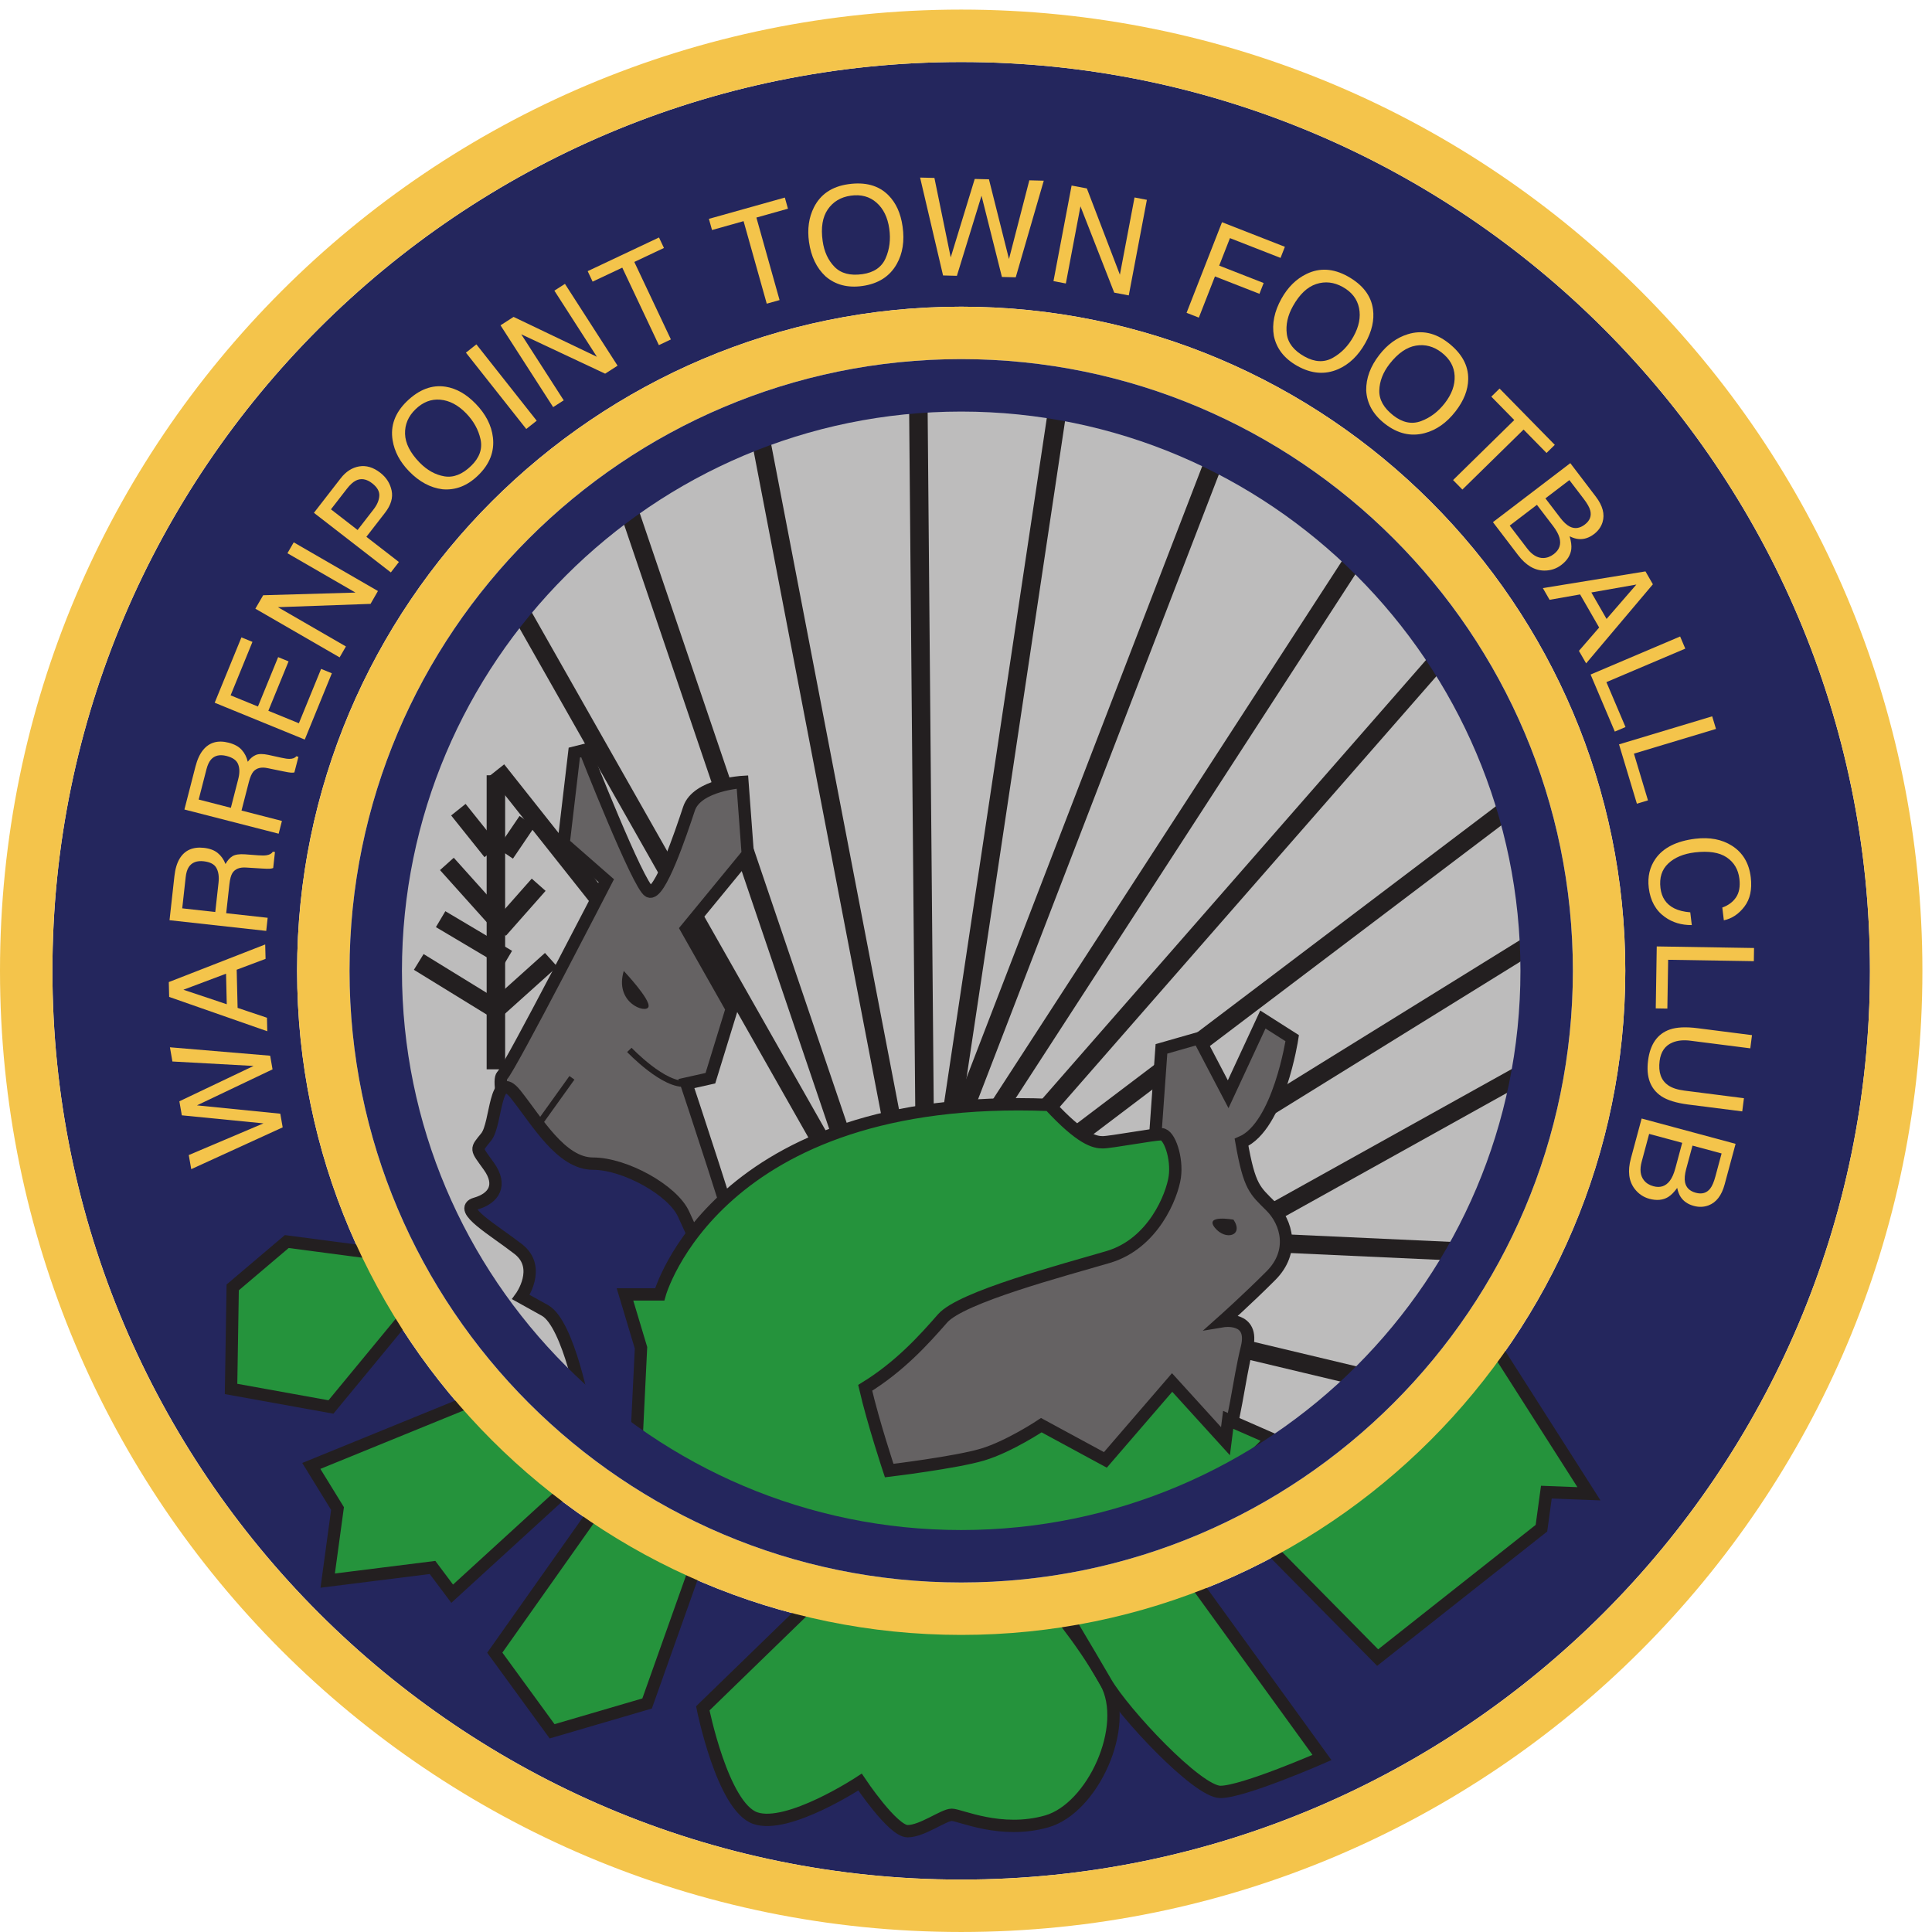 <svg clip-rule="evenodd" fill-rule="evenodd" viewBox="130 50 300.001 300" xmlns="http://www.w3.org/2000/svg"><g transform="matrix(.093 0 0 -.093 130 350)"><path d="m2592.11 1610.46c0-540.23-437.95-978.179-978.15-978.179-540.26 0-978.202 437.949-978.202 978.179s437.942 978.16 978.202 978.16c540.2 0 978.15-437.93 978.15-978.16" fill="#bdbcbc" fill-rule="nonzero"/><path d="m853.605 2232.46 679.415-1197.77" fill="none"/><path d="m853.605 2232.46 679.415-1197.77" fill="none" stroke="#231f20" stroke-width="30.88"/><path d="m1043.55 2393.45 479.78-1413.489" fill="none" stroke="#231f20" stroke-width="30.88"/><path d="m1265.76 2515.82 270.47-1407.07" fill="none" stroke="#231f20" stroke-width="30.88"/><path d="m1533.02 2586.68 12.85-1468.26" fill="none" stroke="#231f20" stroke-width="30.88"/><path d="m1771.3 2580.24-222.17-1481.18" fill="none" stroke="#231f20" stroke-width="30.88"/><path d="m2035.34 2477.19-508.76-1320.14" fill="none" stroke="#231f20" stroke-width="30.88"/><path d="m2270.33 2306.54-724.46-1117.3" fill="none" stroke="#231f20" stroke-width="30.88"/><path d="m2412.05 2135.88-853.28-975.67" fill="none" stroke="#231f20" stroke-width="30.88"/><path d="m2521.51 1878.27-1033.54-782.43" fill="none" stroke="#231f20" stroke-width="30.88"/><path d="m2582.71 1665.78-1040.05-644.02" fill="none" stroke="#231f20" stroke-width="30.88"/><path d="m1604.89 496.031c-611.39 0-1108.816 497.43-1108.816 1108.839 0 611.42 497.426 1108.86 1108.816 1108.86 611.43 0 1108.82-497.44 1108.82-1108.86 0-611.409-497.39-1108.839-1108.82-1108.839zm0 2626.219c-836.667 0-1517.367-680.71-1517.367-1517.34 0-836.648 680.7-1517.391 1517.367-1517.391 836.67 0 1517.34 680.743 1517.34 1517.391 0 836.63-680.67 1517.34-1517.34 1517.34" fill="#24265d" fill-rule="nonzero"/><path d="m2566.6 1446.8-653.65-363.81" fill="none" stroke="#231f20" stroke-width="30.88"/><path d="m2473.21 1134.49-492.67 22.56" fill="none" stroke="#231f20" stroke-width="30.88"/><path d="m2305.81 918.77-350.96 83.69" fill="none" stroke="#231f20" stroke-width="30.88"/><path d="m1604.89 87.519c-836.667 0-1517.367 680.743-1517.367 1517.391 0 836.63 680.7 1517.34 1517.367 1517.34 836.67 0 1517.34-680.71 1517.34-1517.34 0-836.648-680.67-1517.39-1517.34-1517.39zm0 3122.261c-886.359 0-1604.89-718.51-1604.89-1604.87 0-886.39 718.531-1604.91 1604.89-1604.91 886.37 0 1604.9 718.52 1604.9 1604.91 0 886.36-718.53 1604.87-1604.9 1604.87" fill="#f4c44b" fill-rule="nonzero"/><path d="m623.75 1133.71-144.934 19.12-90.277-76.56-2.746-169.551 166.797-30.117 128.605 155.898z" fill="#25933c" fill-rule="nonzero"/><path d="m623.75 1133.71-144.934 19.12-90.277-76.56-2.746-169.551 166.797-30.117 128.605 155.898z" fill="none" stroke="#231f20" stroke-width="20.59"/><path d="m829.742 1940.03 186.268-235.01" fill="none" stroke="#231f20" stroke-width="30.88"/><path d="m801.52 893.051-281.723-114.871 43.758-71.129-16.399-120.352 175.051 21.93 32.797-43.789 191.484 175.039z" fill="#25933c" fill-rule="nonzero"/><path d="m801.52 893.051-281.723-114.871 43.758-71.129-16.399-120.352 175.051 21.93 32.797-43.789 191.484 175.039z" fill="none" stroke="#231f20" stroke-width="20.59"/><path d="m1003.9 717.988-177.767-251.597 95.703-131.289 158.614 46.457 87.49 246.191z" fill="#25933c" fill-rule="nonzero"/><path d="m1003.9 717.988-177.767-251.597 95.703-131.289 158.614 46.457 87.49 246.191z" fill="none" stroke="#231f20" stroke-width="20.59"/><path d="m1362.14 556.66-188.69-183.238s32.83-164.121 87.52-183.262c54.69-19.14 175.02 60.149 175.02 60.149s54.69-82.008 79.34-82.008c24.58 0 60.16 27.359 73.81 27.359 13.68 0 82.06-32.871 158.65-10.969 76.56 21.868 139.47 158.61 98.46 232.457-41.02 73.852-101.21 142.192-101.21 142.192z" fill="#25933c" fill-rule="nonzero"/><path d="m1362.14 556.66-188.69-183.238s32.83-164.121 87.52-183.262c54.69-19.14 175.02 60.149 175.02 60.149s54.69-82.008 79.34-82.008c24.58 0 60.16 27.359 73.81 27.359 13.68 0 82.06-32.871 158.65-10.969 76.56 21.868 139.47 158.61 98.46 232.457-41.02 73.852-101.21 142.192-101.21 142.192z" fill="none" stroke="#231f20" stroke-width="20.59"/><path d="m1977.5 608.629 229.79-317.297s-131.29-57.441-169.59-57.441c-38.27 0-161.37 131.32-191.45 183.257-30.08 51.954-79.35 134.043-79.35 134.043z" fill="#25933c" fill-rule="nonzero"/><path d="m1977.5 608.629 229.79-317.297s-131.29-57.441-169.59-57.441c-38.27 0-161.37 131.32-191.45 183.257-30.08 51.954-79.35 134.043-79.35 134.043z" fill="none" stroke="#231f20" stroke-width="20.59"/><path d="m2095.15 666.07 205.08-207.91 273.48 216.059 8.21 60.191 71.14-2.73-158.66 248.851s-295.34-292.582-399.25-314.461" fill="#25933c" fill-rule="nonzero"/><path d="m2095.15 666.07 205.08-207.91 273.48 216.059 8.21 60.191 71.14-2.73-158.66 248.851s-295.34-292.582-399.25-314.461z" fill="none" stroke="#231f20" stroke-width="20.59"/><path d="m1604.89 583.551c-563.16 0-1021.292 458.209-1021.292 1021.359 0 563.12 458.132 1021.29 1021.292 1021.29 563.13 0 1021.3-458.17 1021.3-1021.29 0-563.15-458.17-1021.359-1021.3-1021.359zm0 2130.179c-611.39 0-1108.816-497.44-1108.816-1108.86 0-611.409 497.426-1108.839 1108.816-1108.839 611.43 0 1108.82 497.43 1108.82 1108.839 0 611.42-497.39 1108.86-1108.82 1108.86" fill="#f4c44b" fill-rule="nonzero"/><path d="m1235.14 1131.43c0 17.83-89.1 285.15-89.1 285.15l40.09 8.97 35.65 115.86-75.74 133.67 102.5 124.79-8.93 120.29s-75.77-4.41-89.17-44.55c-13.33-40.1-48.98-147.06-66.77-138.13-17.86 8.89-106.994 236.16-106.994 236.16l-17.789-4.46-17.828-151.52 71.271-62.37s-160.404-311.95-173.799-325.27c-13.363-13.44 31.188-155.98 31.188-155.98l173.801-155.97z" fill="#656263" fill-rule="nonzero"/><path d="m1235.14 1131.43c0 17.83-89.1 285.15-89.1 285.15l40.09 8.97 35.65 115.86-75.74 133.67 102.5 124.79-8.93 120.29s-75.77-4.41-89.17-44.55c-13.33-40.1-48.98-147.06-66.77-138.13-17.86 8.89-106.994 236.16-106.994 236.16l-17.789-4.46-17.828-151.52 71.271-62.37s-160.404-311.95-173.799-325.27c-13.363-13.44 31.188-155.98 31.188-155.98l173.801-155.97z" fill="none" stroke="#231f20" stroke-width="20.59"/><path d="m954.922 1426.19-63.914-89.2" fill="none" stroke="#231f20" stroke-width="10.29"/><path d="m1925.88 1287.4 13.36 187.13 62.37 17.85 49.05-93.59 57.95 124.78 48.98-31.19s-22.26-147.07-84.63-173.83c13.36-75.74 22.25-80.17 48.97-106.93 26.76-26.76 40.16-75.76 0-115.84-40.07-40.1-80.16-75.82-80.16-75.82s53.44 8.97 40.09-44.511c-13.4-53.519-22.3-138.179-35.7-155.98-13.36-17.848-445.59-102.481-445.59-102.481s-231.71 48.973-236.18 75.723c-4.5 26.758-66.87 401.099-66.87 401.099z" fill="#656263" fill-rule="nonzero"/><path d="m1925.88 1287.4 13.36 187.13 62.37 17.85 49.05-93.59 57.95 124.78 48.98-31.19s-22.26-147.07-84.63-173.83c13.36-75.74 22.25-80.17 48.97-106.93 26.76-26.76 40.16-75.76 0-115.84-40.07-40.1-80.16-75.82-80.16-75.82s53.44 8.97 40.09-44.511c-13.4-53.519-22.3-138.179-35.7-155.98-13.36-17.848-445.59-102.481-445.59-102.481s-231.71 48.973-236.18 75.723c-4.5 26.758-66.87 401.099-66.87 401.099z" fill="none" stroke="#231f20" stroke-width="20.59"/><path d="m976.676 868.5s-26.727 147.05-66.84 169.33l-40.117 22.29s35.687 49.02-4.438 80.17c-40.113 31.21-102.488 66.88-71.301 75.8 31.188 8.91 44.551 31.19 22.29 62.39-22.29 31.21-22.29 26.72-4.461 49 17.824 22.3 13.359 115.86 49.011 71.31 35.657-44.59 75.774-115.88 129.254-115.88 53.446 0 133.676-44.53 151.466-84.67 17.86-40.1 44.59-93.53 49.06-111.4 4.42-17.82-80.24-298.578-80.24-298.578z" fill="#24265d" fill-rule="nonzero"/><path d="m976.676 868.5s-26.727 147.05-66.84 169.33l-40.117 22.29s35.687 49.02-4.438 80.17c-40.113 31.21-102.488 66.88-71.301 75.8 31.188 8.91 44.551 31.19 22.29 62.39-22.29 31.21-22.29 26.72-4.461 49 17.824 22.3 13.359 115.86 49.011 71.31 35.657-44.59 75.774-115.88 129.254-115.88 53.446 0 133.676-44.53 151.466-84.67 17.86-40.1 44.59-93.53 49.06-111.4 4.42-17.82-80.24-298.578-80.24-298.578z" fill="none" stroke="#231f20" stroke-width="20.59"/><path d="m1061.38 792.711 8.89 182.738-26.75 89.101h57.94s93.56 338.71 650.62 316.41c53.48-57.93 75.73-62.41 89.13-62.41 13.33 0 84.67 13.44 98.03 13.44s26.76-40.15 22.29-71.38c-4.47-31.16-35.65-111.39-111.42-133.64-75.74-22.3-245.11-66.85-276.3-102.5-31.18-35.661-71.31-80.232-129.22-115.9 13.4-57.91 40.09-138.14 40.09-138.14s111.42 13.402 155.97 26.761c44.58 13.36 98.03 49.02 98.03 49.02l106.96-57.949 111.42 129.238 89.1-98.031 4.5 35.672 71.27-31.231s-329.77-405.512-1060.55-31.199" fill="#25933c" fill-rule="nonzero"/><path d="m1061.38 792.711 8.89 182.738-26.75 89.101h57.94s93.56 338.71 650.62 316.41c53.48-57.93 75.73-62.41 89.13-62.41 13.33 0 84.67 13.44 98.03 13.44s26.76-40.15 22.29-71.38c-4.47-31.16-35.65-111.39-111.42-133.64-75.74-22.3-245.11-66.85-276.3-102.5-31.18-35.661-71.31-80.232-129.22-115.9 13.4-57.91 40.09-138.14 40.09-138.14s111.42 13.402 155.97 26.761c44.58 13.36 98.03 49.02 98.03 49.02l106.96-57.949 111.42 129.238 89.1-98.031 4.5 35.672 71.27-31.231s-329.77-405.512-1060.55-31.199z" fill="none" stroke="#231f20" stroke-width="20.59"/><path d="m1604.89 671.148c-514.89 0-933.769 418.872-933.769 933.722 0 514.88 418.879 933.75 933.769 933.75 514.9 0 933.77-418.87 933.77-933.75 0-514.85-418.87-933.722-933.77-933.722zm0 1955.052c-563.16 0-1021.292-458.17-1021.292-1021.29 0-563.15 458.132-1021.359 1021.292-1021.359 563.13 0 1021.3 458.209 1021.3 1021.359 0 563.12-458.17 1021.29-1021.3 1021.29" fill="#24265d" fill-rule="nonzero"/><path d="m2059.56 1189.37s-48.98 8.87-31.19-13.43c17.83-22.21 49.01-13.36 31.19 13.43" fill="#231f20" fill-rule="nonzero"/><path d="m1050.81 1472.81s58.65-61.79 95.23-56.23" fill="none" stroke="#231f20" stroke-width="10.29"/><path d="m1041.48 1604.63s45.26-47.93 41.26-59.94c-4-11.94-57.3 6.64-41.26 59.94" fill="#231f20" fill-rule="nonzero"/><path d="m827.988 1931.34v-490.93" fill="none" stroke="#231f20" stroke-width="30.88"/><path d="m765.328 1873.89 55.695-69.64" fill="none" stroke="#231f20" stroke-width="30.88"/><path d="m843.672 1800.79 36.547 53.94" fill="none" stroke="#231f20" stroke-width="30.88"/><path d="m746.145 1783.34 90.558-100.95" fill="none" stroke="#231f20" stroke-width="30.88"/><path d="m899.402 1748.56-66.199-74.88" fill="none" stroke="#231f20" stroke-width="30.88"/><path d="m735.715 1691.11 111.387-66.16" fill="none" stroke="#231f20" stroke-width="30.88"/><path d="m699.164 1619.69 135.793-83.5" fill="none" stroke="#231f20" stroke-width="30.88"/><path d="m920.23 1623.2-102.671-92.22" fill="none" stroke="#231f20" stroke-width="30.88"/><g fill="#f4c44b" fill-rule="nonzero"><path d="m315.16 1297.23 124.75 52.91-136.32 13.43-4.113 23.44 123.929 59.01-135.535 7.44-4.144 23.71 167.367-14.06 3.965-22.78-126.211-60.12 139.144-13.92 4-22.79-152.683-69.81z"/><path d="m377.434 1600.04-71.204-26.78 72.379-24.22zm-94.993-38.77-.609 24.8 160.977 62.81.605-24.07-48.226-18.12 1.535-63.72 49.015-16.47.532-22.54z"/><path d="m364.895 1752.23c1.066 9.97-.075 18.08-3.579 24.35-3.425 6.29-10.535 9.97-21.218 11.18-11.465 1.27-19.789-1.93-24.864-9.57-2.679-4.11-4.429-9.83-5.214-17.09l-5.75-51.92 55.156-6.12zm-81.848-62.87 8.144 73.41c1.325 12.06 4.215 21.84 8.68 29.3 8.504 14.11 22.043 20.16 40.621 18.11 9.645-1.07 17.324-3.93 23.043-8.61 5.711-4.68 10.039-10.78 13.004-18.4 3.285 6 7.145 10.38 11.68 13.11 4.535 2.75 11.504 3.73 20.937 3.09l21.719-1.64c6.18-.45 10.789-.45 13.93.05 5.254.75 8.828 2.73 10.648 5.94l3.645-.43-2.965-26.82c-1.504-.57-3.36-.95-5.574-1.14-2.246-.2-6.536-.11-12.864.3l-27.113 1.68c-10.609.64-18.109-2.39-22.473-9.09-2.425-3.84-4.105-10.13-5.074-18.79l-5.355-48.39 69.234-7.65-2.394-21.88z"/><path d="m397.758 1924.91c2.535 9.73 2.535 17.92-.07 24.62-2.5 6.7-8.965 11.37-19.403 14.03-11.25 2.88-19.894.92-26.004-5.98-3.179-3.68-5.718-9.09-7.539-16.17l-13.004-50.59 53.731-13.8zm-89.848-50.72 18.399 71.53c3.039 11.78 7.25 21.04 12.718 27.76 10.43 12.82 24.723 16.9 42.758 12.25 9.438-2.42 16.688-6.34 21.617-11.79 5.036-5.43 8.434-12.09 10.289-20.04 4.106 5.5 8.536 9.27 13.434 11.32 4.855 2.06 11.895 2.11 21.145.13l21.296-4.68c6.036-1.34 10.61-1.98 13.754-1.94 5.325 0 9.145 1.47 11.399 4.37l3.566-.91-6.754-26.13c-1.531-.34-3.461-.47-5.64-.34-2.286.1-6.5.84-12.715 2.12l-26.582 5.45c-10.399 2.16-18.219.21-23.543-5.82-2.93-3.47-5.5-9.44-7.645-17.89l-12.144-47.13 67.48-17.35-5.465-21.31z"/><path d="m358.461 2052.47 44.652 109.14 18.403-7.54-36.477-89.28 45.652-18.65 33.727 82.47 17.398-7.11-33.757-82.47 50.98-20.84 37.113 90.79 17.934-7.34-45.223-110.66z"/><path d="m426.371 2209.49 13.043 22.45 154.117 4.45-113.609 65.7 10.508 18.19 140.609-81.3-12.355-21.44-154.621-5.53 113.496-65.59-10.504-18.22z"/><path d="m594.102 2423.36c-4.75-2.44-9.715-6.97-14.864-13.62l-26.648-34.35 44.476-34.51 26.649 34.39c6.004 7.71 9.219 15.33 9.609 22.72.465 7.42-3.535 14.38-11.929 20.88-9.43 7.31-18.543 8.79-27.293 4.49zm-69.954-53.79 44.551 57.45c8.789 11.36 19.114 18.02 30.973 20.03 11.859 2 23.613-1.51 35.262-10.56 10.039-7.78 16.359-17.62 18.933-29.64 2.574-11.98-1.07-24.39-11.039-37.24l-31.082-40.1 54.305-42.06-13.469-17.39z"/><path d="m802.34 2492.32c-3.5 16.02-11.539 30.52-24.152 43.5-13.325 13.68-27.614 21.22-42.907 22.63-15.254 1.39-29.148-3.96-41.547-16.02-12.074-11.72-17.894-25.42-17.429-41.09.465-15.68 8.535-31.58 24.183-47.74 12.575-12.9 26.438-20.62 41.547-23.14 15.149-2.5 30.043 3.36 44.653 17.58 13.937 13.51 19.117 28.27 15.652 44.28zm-58.235 87.79c17.719-2.8 34.372-12.23 50.016-28.33 16.899-17.37 26.508-36.13 28.902-56.23 2.79-23.61-5.394-44.73-24.617-63.37-17.859-17.42-37.722-25.22-59.48-23.31-20.219 2.5-38.867 12.5-55.801 29.93-15.32 15.75-24.508 33.02-27.578 51.86-3.965 24.15 3.965 45.76 23.578 64.89 20.578 19.97 42.227 28.16 64.98 24.56"/><path d="m777.938 2636.99 17.472 13.83 100.707-127.48-17.433-13.79z"/><path d="m835.707 2682.64 21.793 14.04 139.109-66.57-70.984 110.39 17.645 11.34 87.88-136.61-20.75-13.34-140.08 65.77 70.914-110.28-17.644-11.34z"/><path d="m1100.32 2829.3 8.25-17.51-49.48-23.35 61.09-129.37-20.08-9.52-61.09 129.37-49.545-23.34-8.215 17.49z"/><path d="m1310.42 2895.94 5.21-18.6-52.69-14.8 38.69-137.78-21.41-6.01-38.68 137.79-52.7-14.81-5.21 18.65z"/><path d="m1478.68 2794.61c6.61 14.98 8.68 31.45 6.11 49.33-2.68 18.9-9.76 33.44-21.33 43.58-11.51 10.13-25.87 14.01-42.98 11.58-16.68-2.36-29.44-10-38.33-22.93-8.86-12.9-11.75-30.51-8.58-52.81 2.5-17.81 9.15-32.22 19.91-43.19 10.75-10.95 26.22-14.98 46.47-12.12 19.19 2.73 32.12 11.57 38.73 26.56zm4.64 105.24c12.69-12.74 20.62-30.15 23.72-52.37 3.43-24.01.18-44.82-9.75-62.46-11.68-20.75-30.76-32.95-57.27-36.72-24.72-3.49-45.33 1.9-61.8 16.25-14.9 14-24.01 33.02-27.44 57.1-3.04 21.76-.32 41.12 8.29 58.12 11.08 21.83 30.15 34.66 57.34 38.5 28.4 4.03 50.69-2.09 66.91-18.42"/><path d="m1560.17 2928.73 27.22-132.73 40.08 131.02 23.76-.61 33.44-133.11 33.97 131.43 24.11-.64-46.79-161.29-23.08.56-34.05 135.64-41.12-133.72-23.11.6-38.34 163.46z"/><path d="m1789.23 2916 25.48-4.8 55.15-144.07 24.44 128.97 20.61-3.93-30.22-159.58-24.29 4.6-56.38 144.1-24.4-128.81-20.65 3.94z"/><path d="m2040.38 2854.79 104.95-41.06-7.24-18.55-84.46 33.04-17.97-45.9 74.23-29.06-7.03-18.04-74.28 29.05-26.89-68.8-20.51 8.02z"/><path d="m2225.07 2628.2c14.36 7.97 25.9 19.79 34.72 35.59 9.33 16.69 12.44 32.55 9.4 47.61-3.04 15.03-12.11 26.78-27.22 35.23-14.68 8.18-29.47 9.82-44.37 4.91-14.89-4.91-27.82-17.2-38.8-36.83-8.79-15.74-12.22-31.19-10.26-46.44 1.9-15.22 11.8-27.82 29.62-37.75 16.94-9.46 32.58-10.21 46.91-2.32zm67.41 80.98c2.39-17.78-1.85-36.47-12.78-56.06-11.83-21.18-27.01-35.74-45.63-43.82-21.82-9.43-44.36-7.64-67.73 5.39-21.83 12.19-35.01 28.97-39.41 50.38-3.39 20.13.82 40.77 12.69 62.06 10.71 19.16 24.61 32.93 41.8 41.25 21.97 10.71 44.94 9.33 68.91-4.02 25.04-13.97 39.11-32.38 42.15-55.18"/><path d="m2372.62 2522.65c15.36 5.67 28.57 15.64 39.65 29.89 11.75 15.11 17.22 30.33 16.5 45.65-.74 15.33-7.93 28.32-21.65 38.96-13.25 10.31-27.65 14.14-43.08 11.56-15.47-2.63-30.11-12.81-43.94-30.58-11.04-14.22-16.72-28.99-17.11-44.32-.43-15.36 7.47-29.29 23.57-41.81 15.33-11.9 30.66-15.02 46.06-9.35zm78.81 69.89c-.33-17.97-7.37-35.81-21.09-53.51-14.85-19.16-32.11-31.29-51.69-36.44-22.97-6.03-45.05-.87-66.2 15.56-19.75 15.34-30.15 33.9-31.33 55.73-.32 20.4 6.97 40.21 21.94 59.42 13.46 17.35 29.29 28.84 47.52 34.47 23.36 7.27 45.87 2.48 67.52-14.35 22.64-17.62 33.78-37.89 33.33-60.88"/><path d="m2596.01 2483.05-13.8-13.55-38.33 39.08-102.17-100.18-15.55 15.86 102.18 100.22-38.33 39.06 13.79 13.53z"/><path d="m2604.89 2361.54c5.69-7.49 11.15-12.51 16.33-15.06 8.22-4.07 16.54-2.9 24.9 3.5 8.43 6.43 11.47 14.22 9.11 23.4-1.32 5.16-4.93 11.58-10.79 19.29l-24.08 31.53-40.01-30.51zm-55.09-51.4c8.26-10.8 17.23-16.16 26.95-16.03 6.14.1 12 2.26 17.58 6.5 9.35 7.14 12.54 16.23 9.5 27.3-1.61 5.9-5.26 12.52-10.9 19.95l-26.76 35.05-45.44-34.68zm72.1 142.36 42.58-55.88c11.61-15.22 15.33-29.49 11.22-42.81-2.47-7.83-7.17-14.41-14.15-19.73-8.14-6.19-16.57-8.99-25.32-8.34-4.61.3-9.76 1.84-15.47 4.61 2.53-8.56 3.43-15.67 2.78-21.38-1.21-10.08-6.75-18.91-16.67-26.47-8.3-6.36-17.88-9.44-28.59-9.37-16.07.15-30.61 8.79-43.65 25.91l-41.91 54.94z"/><path d="m2682.45 2192.38 49.77 57.43-75.17-13.24zm64.95 79.38 12.39-21.52-111.45-132.04-12.04 20.88 33.76 38.95-31.8 55.27-50.95-8.97-11.25 19.54z"/><path d="m2805.27 2163.08 8.62-20.27-131.72-55.93 31.9-75.02-17.86-7.56-40.44 95.25z"/><path d="m2858.79 2029.78 6.36-21.06-137.01-41.24 23.44-78.03-18.5-5.59-29.84 99.1z"/><path d="m2912.7 1712.18c-9.43-12.45-20.86-20.09-34.44-22.99l-2.57 21.32c10.11 3.61 17.76 9.32 23 17.14 5.23 7.81 7.08 18.12 5.54 30.91-1.9 15.59-9.01 27.54-21.33 35.79s-30 10.95-53.09 8.22c-18.89-2.29-33.72-8.48-44.4-18.56-10.71-10.09-15.04-23.7-12.97-40.9 1.9-15.79 9.5-27.08 22.9-33.89 7.04-3.57 15.97-5.82 26.87-6.7l2.54-21.3c-17.19-.18-32.19 4.33-44.95 13.49-15.36 11.01-24.32 27.25-26.9 48.73-2.21 18.55 1.61 34.79 11.4 48.73 13.07 18.38 35.22 29.46 66.59 33.23 23.76 2.84 44.05-1.04 60.77-11.62 18.14-11.48 28.68-29.02 31.54-52.68 2.43-20.19-1.07-36.49-10.5-48.92"/><path d="m2928.67 1642.95-.32-21.99-143.08 2.33-1.32-81.49-19.37.31 1.65 103.47z"/><path d="m2922.45 1475.43-99.64 12.68c-11.68 1.54-21.68.56-30.01-2.86-12.57-5.07-19.78-15.37-21.78-30.93-2.36-18.66 2.32-32.17 14.15-40.49 6.38-4.49 15.39-7.46 27.04-8.97l99.6-12.71-2.83-22.01-90.52 11.5c-19.8 2.58-34.73 7.23-44.69 13.87-18.22 12.36-25.55 32.15-22.04 59.43 3.46 27.31 15.54 44.59 36.22 51.88 11.4 4 27.01 4.72 46.8 2.18l90.52-11.54z"/><path d="m2815.38 1273.96c-2.42-9.06-3.07-16.42-1.92-22.14 1.78-8.93 7.75-14.79 17.97-17.54 10.21-2.8 18.25-.43 24.08 7.03 3.28 4.18 6.18 11.01 8.68 20.29l10.32 38.3-48.58 13.11zm-74.27 12.29c-3.6-13.11-2.32-23.5 3.72-31.15 3.82-4.81 9.11-8.15 15.86-9.92 11.4-3.07 20.54 0 27.44 9.14 3.68 4.86 6.71 11.79 9.15 20.8l11.46 42.54-55.2 14.9zm156.76 29.73-18.29-67.8c-5-18.51-14-30.15-27.04-35.02-7.75-2.85-15.83-3.14-24.3-.86-9.93 2.68-17.25 7.66-22.07 15-2.58 3.79-4.5 8.87-5.79 15.08-5.21-7.2-10.32-12.28-15.21-15.29-8.72-5.22-19.13-6.13-31.16-2.93-10.07 2.73-18.39 8.4-24.86 16.93-9.69 12.87-11.72 29.67-6.11 50.45l17.97 66.7z"/></g></g></svg>